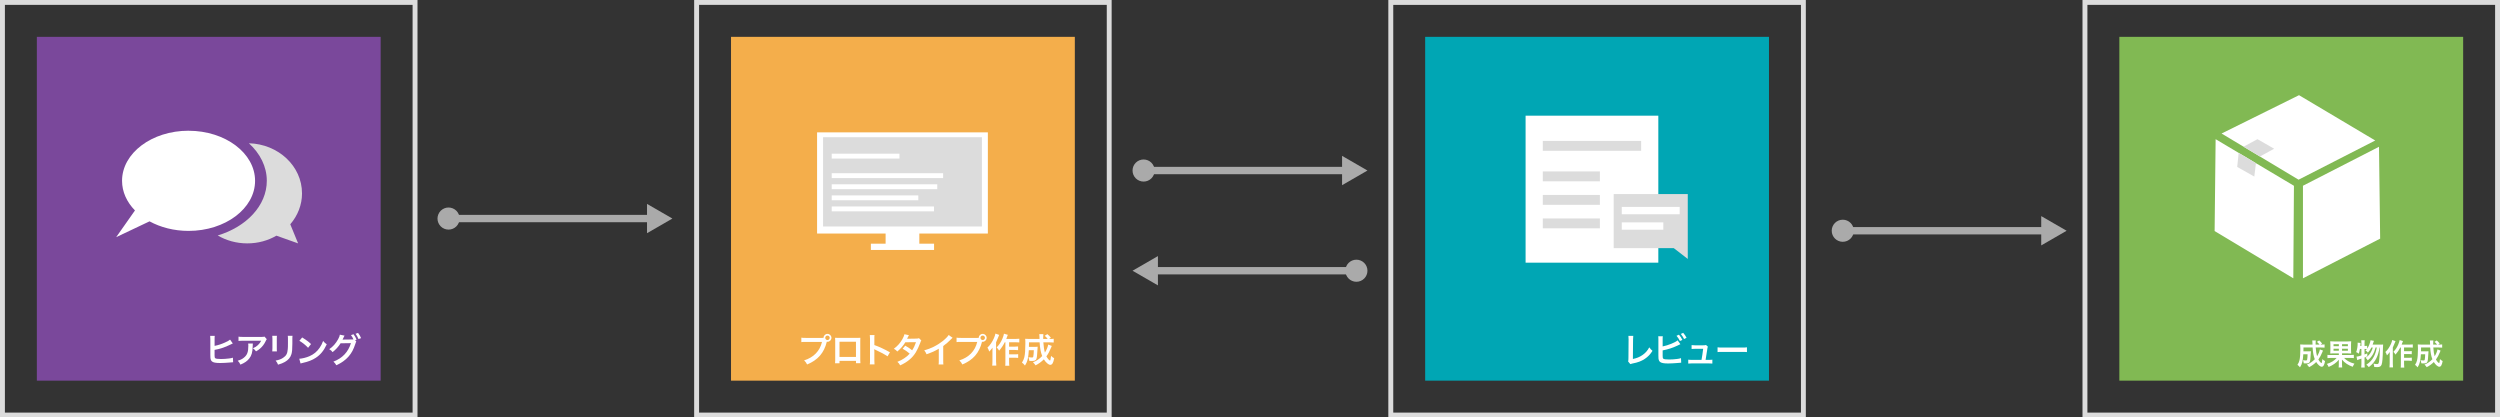 <?xml version="1.0" encoding="UTF-8"?>
<svg id="Layer_1" xmlns="http://www.w3.org/2000/svg" version="1.1" viewBox="0 0 1020.49 170.42">
  <rect x="0" y="0" width="1020.49" height="170.42" fill="#333333" stroke="none"/>
  <!-- Generator: Adobe Illustrator 29.8.1, SVG Export Plug-In . SVG Version: 2.1.1 Build 2)  -->
  <defs>
    <style>
      .st0 {
        fill: #7a489b;
      }

      .st1 {
        fill: #aaa;
      }

      .st2 {
        stroke: #000;
        stroke-miterlimit: 10;
      }

      .st2, .st3 {
        fill: #fff;
      }

      .st4 {
        fill: #81b953;
      }

      .st5 {
        fill: #f4ae4b;
      }

      .st6 {
        fill: #00a6b4;
      }

      .st7 {
        fill: #dcdcdc;
      }
    </style>
  </defs>
  <path class="st2" d="M117.47,138.61"/>
  <rect class="st0" x="15.04" y="15.04" width="140.34" height="140.34"/>
  <path class="st7" d="M170.42,170.42H0V0h170.42v170.42ZM2,168.42h166.42V2H2v166.42Z"/>
  <rect class="st5" x="298.4" y="15.04" width="140.34" height="140.34"/>
  <path class="st7" d="M453.77,170.42h-170.42V0h170.42v170.42ZM285.36,168.42h166.42V2h-166.42v166.42Z"/>
  <path class="st7" d="M737.13,170.42h-170.42V0h170.42v170.42ZM568.72,168.42h166.42V2h-166.42v166.42Z"/>
  <rect class="st6" x="581.75" y="15.04" width="140.34" height="140.34"/>
  <path class="st7" d="M1020.49,170.42h-170.42V0h170.42v170.42ZM852.07,168.42h166.42V2h-166.42v166.42Z"/>
  <rect class="st4" x="865.11" y="15.04" width="140.34" height="140.34"/>
  <g>
    <path class="st3" d="M87.59,141.19c1.43-.28,2.76-.71,4.23-1.37,1.04-.46,1.64-.81,2.09-1.19l1.12,1.57c-.28.13-.31.14-.66.31-1.26.66-2.68,1.23-4.01,1.65-1.02.31-1.39.39-2.77.66v1.81s0,.03-.01.04v.2c0,.81.06,1.13.25,1.32.24.25,1.04.36,2.4.36.94,0,2.23-.08,3.25-.22.67-.08.98-.15,1.6-.32l.08,1.86c-.28,0-.38.01-1.39.11-1.12.11-2.87.2-3.92.2-1.75,0-2.72-.18-3.26-.6-.39-.29-.6-.74-.69-1.43-.03-.24-.04-.48-.04-1.27v-6.5c-.01-.71-.01-.91-.07-1.29h1.88c-.06.36-.07.66-.07,1.3v2.82Z"/>
    <path class="st3" d="M103.21,140.23c-.04.27-.04.28-.06,1.13-.06,2.4-.43,3.74-1.39,4.96-.84,1.08-1.86,1.79-3.61,2.52-.36-.76-.55-1.01-1.11-1.6,1.13-.34,1.76-.64,2.45-1.19,1.43-1.13,1.88-2.34,1.88-4.99,0-.42-.01-.55-.07-.84h1.9ZM108.9,138.47c-.2.24-.2.25-.56.98-.49,1.04-1.3,2.09-2.16,2.82-.56.49-1.02.8-1.68,1.16-.42-.59-.63-.8-1.26-1.27.94-.42,1.47-.74,2.04-1.29.57-.53,1.01-1.11,1.33-1.78h-7.35c-.98,0-1.33.01-1.9.08v-1.75c.53.08.97.11,1.93.11h7.31c.84,0,.97-.01,1.36-.13l.94,1.06Z"/>
    <path class="st3" d="M113.05,137.08c-.06.39-.06.52-.06,1.26v3.87c0,.7,0,.88.06,1.23h-1.92c.04-.32.07-.76.07-1.26v-3.85c0-.71-.01-.9-.06-1.26h1.91ZM119.41,137.09c-.06.35-.07.5-.07,1.3v1.89c-.01,2.18-.11,3.36-.36,4.24-.41,1.4-1.3,2.45-2.76,3.26-.74.42-1.44.7-2.73,1.08-.25-.69-.39-.92-.98-1.67,1.37-.27,2.19-.56,3.03-1.12,1.32-.87,1.78-1.72,1.93-3.57.06-.6.07-1.22.07-2.34v-1.75c0-.71-.01-1.01-.07-1.33h1.95Z"/>
    <path class="st3" d="M122.16,146.44c1.21-.07,2.87-.48,4.15-1.04,1.75-.76,3.05-1.83,4.16-3.43.62-.9,1.01-1.67,1.43-2.8.55.66.77.87,1.48,1.37-1.19,2.56-2.52,4.22-4.44,5.49-1.43.95-3.17,1.64-5.34,2.1-.56.11-.6.13-.92.24l-.52-1.93ZM123.35,137.74c1.67,1.04,2.54,1.68,3.61,2.7l-1.2,1.53c-1.12-1.19-2.27-2.12-3.57-2.84l1.16-1.39Z"/>
    <path class="st3" d="M145.44,139.42c-.13.18-.2.35-.35.84-.83,2.49-1.5,3.74-2.82,5.29-1.25,1.43-2.97,2.66-4.99,3.54-.36-.66-.62-.97-1.19-1.47,3.67-1.4,6.04-3.91,7.16-7.55l-4.22.06c-.78,1.29-2.12,2.75-3.28,3.6-.42-.57-.63-.76-1.36-1.2,1.51-1.01,2.63-2.27,3.63-4.06.42-.76.67-1.42.71-1.86l1.92.39c-.1.13-.11.15-.24.42-.11.25-.24.53-.38.81-.07.13-.07.14-.1.2l-.11.21c.17-.01.39-.03.67-.03l3.07-.04c.38,0,.62-.01.73-.03-.32-.7-.57-1.15-1.02-1.75l1.04-.35c.55.73.87,1.29,1.25,2.21l-.6.22.48.55ZM146.35,138.41c-.34-.83-.74-1.54-1.2-2.17l1.01-.35c.57.74.9,1.3,1.23,2.13l-1.04.39Z"/>
  </g>
  <g>
    <path class="st3" d="M335.33,137.94c.42,0,.59-.01.83-.03.01-.91.71-1.62,1.61-1.62s1.62.73,1.62,1.61-.73,1.62-1.62,1.62c-.08,0-.17-.01-.27-.03-1.13,4.58-3.61,7.44-8.04,9.29-.36-.73-.6-1.05-1.23-1.67,3.88-1.2,6.42-3.81,7.31-7.54h-6.67c-1.04,0-1.3.01-1.77.08v-1.82c.5.08.84.1,1.79.1h6.43ZM336.86,137.89c0,.5.41.92.91.92s.92-.42.92-.92-.41-.91-.92-.91-.91.41-.91.91Z"/>
    <path class="st3" d="M342.68,147.31v.98h-1.81c.04-.34.06-.67.06-1.2v-8.03c0-.53-.01-.8-.06-1.18.34.03.63.04,1.19.04h7.96c.6,0,.85-.01,1.18-.04-.03.36-.04.64-.04,1.16v8.01c0,.52.01.9.06,1.22h-1.81v-.97h-6.72ZM349.4,139.5h-6.72v6.21h6.72v-6.21Z"/>
    <path class="st3" d="M355.05,148.75c.07-.45.08-.83.08-1.57v-8.98c0-.69-.03-1.05-.08-1.43h1.92c-.06.42-.06.6-.06,1.47v2.61c1.92.67,4.12,1.69,6.36,2.96l-.98,1.65c-1.16-.8-2.62-1.6-4.96-2.68-.32-.15-.36-.17-.48-.24.04.39.06.56.06.95v3.7c0,.73.01,1.09.06,1.55h-1.92Z"/>
    <path class="st3" d="M376.07,139c-.18.24-.21.29-.43.94-.45,1.28-1.22,2.91-1.79,3.85-1.43,2.33-3.4,3.98-6.39,5.35-.45-.76-.63-.99-1.16-1.44,1.19-.49,1.89-.84,2.73-1.4.99-.64,1.58-1.15,2.3-1.95-.98-.84-1.82-1.43-2.87-2l1.06-1.25c1.18.66,1.77,1.05,2.82,1.88.66-1.01,1.13-1.99,1.57-3.31l-4.36.04c-.87,1.44-1.86,2.58-3.28,3.77-.46-.52-.67-.7-1.4-1.12,1.54-1.15,2.66-2.42,3.52-3.99.41-.74.69-1.43.81-1.95l1.82.41q-.15.25-.42.78c-.17.38-.27.55-.34.67q.22-.03,3.64-.06c.57-.01.87-.04,1.23-.17l.94.94Z"/>
    <path class="st3" d="M388.85,137.87c-.24.21-.31.27-.52.49-1.05,1.09-2.1,2-3.31,2.89v5.98c0,.77.01,1.18.07,1.55h-1.96c.07-.41.08-.69.08-1.51v-4.93c-1.64.98-2.42,1.34-5,2.27-.29-.73-.45-.97-.94-1.6,2.77-.76,5.13-1.92,7.35-3.64,1.25-.97,2.2-1.93,2.61-2.62l1.61,1.12Z"/>
    <path class="st3" d="M398.69,137.94c.42,0,.59-.01.83-.03.01-.91.71-1.62,1.61-1.62s1.62.73,1.62,1.61-.73,1.62-1.62,1.62c-.08,0-.17-.01-.27-.03-1.13,4.58-3.61,7.44-8.04,9.29-.36-.73-.6-1.05-1.23-1.67,3.88-1.2,6.42-3.81,7.31-7.54h-6.67c-1.04,0-1.3.01-1.77.08v-1.82c.5.08.84.1,1.79.1h6.43ZM400.22,137.89c0,.5.41.92.91.92s.92-.42.92-.92-.41-.91-.92-.91-.91.41-.91.91Z"/>
    <path class="st3" d="M407.86,136.72c-.15.35-.2.45-.32.78q-.22.6-.95,2.24v7.76c0,.66.03,1.22.1,1.74h-1.68c.07-.53.1-1.01.1-1.74v-3.99c0-.35,0-.42.04-1.6-.49.66-.84,1.09-1.34,1.61-.2-.64-.39-1.05-.74-1.64,1.04-.94,1.95-2.25,2.66-3.87.31-.73.5-1.3.59-1.85l1.56.55ZM410.14,139.71c-.62,1.25-1.34,2.34-2.3,3.42-.34-.57-.53-.83-1.01-1.32,1.06-1.09,1.75-2.16,2.35-3.57.35-.84.56-1.54.63-2.03l1.58.46c-.14.34-.18.46-.28.74-.21.59-.22.63-.35.94h3.81c.69,0,1.12-.03,1.51-.08v1.51c-.41-.04-.9-.07-1.51-.07h-2.66v1.79h2.28c.59,0,.97-.03,1.39-.08v1.51c-.45-.06-.87-.08-1.4-.08h-2.27v1.79h2.3c.6,0,.98-.01,1.4-.08v1.53c-.46-.06-.87-.08-1.4-.08h-2.3v1.61c0,.84.03,1.29.1,1.68h-1.69c.07-.41.08-.83.08-1.68v-7.9h-.27Z"/>
    <path class="st3" d="M429.33,141.23q-.08.21-.31.74c-.62,1.51-1.18,2.54-1.89,3.5.27.49.55.88.84,1.21.24.25.55.5.63.5.06,0,.11-.08.18-.27q.1-.32.27-1.64c.48.48.66.62,1.26.94-.32,1.89-.81,2.72-1.58,2.72-.71,0-1.82-.94-2.63-2.25-1.05,1.04-2.14,1.83-3.39,2.45-.43-.64-.59-.81-1.06-1.22,1.47-.6,2.7-1.44,3.77-2.58-.59-1.44-.9-3.12-1.05-5.59h-4.34q-.01,1.34-.03,1.85h2.58c.49,0,.7-.01.99-.06-.03.25-.06.64-.08,1.19-.14,2.52-.22,3.26-.46,3.85-.22.56-.73.77-1.81.77-.39,0-.62-.01-1.06-.04-.07-.6-.15-.94-.36-1.48.74.1.95.11,1.36.11.43,0,.56-.08.63-.43.11-.49.18-1.4.21-2.54h-2.04c-.1,1.6-.22,2.56-.43,3.52-.25,1.12-.53,1.75-1.15,2.73-.43-.56-.71-.83-1.22-1.19.49-.76.78-1.42.97-2.21.28-1.18.42-3.04.42-5.53,0-1.08-.01-1.43-.08-1.99.5.04,1.08.07,1.81.07h4.06c-.01-.11-.01-.48-.04-1.09-.01-.52-.01-.58-.07-.88h1.67c-.04.29-.07.87-.07,1.33v.64h1.85c-.39-.52-.66-.81-1.23-1.29l1.08-.69c.64.55.88.78,1.42,1.47l-.73.5h.42c.74,0,1.12-.01,1.48-.08v1.54c-.46-.04-.99-.07-1.71-.07h-2.52c.13,1.83.32,3.12.64,4.19.7-1.13,1.18-2.3,1.34-3.28l1.5.57Z"/>
  </g>
  <g>
    <path class="st3" d="M666.69,137.11c-.06.38-.07.73-.08,1.42l-.07,8c1.46-.28,2.77-.81,3.82-1.54,1.29-.88,2.16-1.85,2.86-3.21.55.73.73.92,1.33,1.43-.97,1.49-1.86,2.42-3.12,3.26-1.4.94-2.83,1.49-5.1,1.92-.38.07-.55.13-.84.24l-.9-1.08c.1-.38.13-.63.13-1.44l.06-7.56q0-.98-.07-1.44h1.99Z"/>
    <path class="st3" d="M678.69,141.41c2.12-.39,5.21-1.64,6.12-2.49l1.12,1.58c-.1.04-.52.24-1.26.6-1.91.91-3.87,1.54-5.98,1.93v1.85c-.01.07-.01.14-.01.18,0,.81.06,1.13.25,1.33.24.25,1.04.36,2.4.36.94,0,2.23-.08,3.25-.22.67-.08.98-.15,1.6-.34l.08,1.86c-.29,0-.36.01-1.85.15-.83.08-2.59.17-3.45.17-1.77,0-2.73-.18-3.28-.6-.39-.29-.6-.74-.69-1.43-.03-.24-.04-.48-.04-1.29v-6.5c-.01-.71-.01-.94-.07-1.29h1.88c-.06.34-.07.59-.07,1.3v2.83ZM685.34,136.62c.56.63.94,1.2,1.4,2.13l-1.01.46c-.43-.9-.8-1.46-1.39-2.14l.99-.45ZM687.44,138.4c-.38-.77-.81-1.44-1.34-2.09l.97-.45c.62.7.99,1.25,1.37,2.03l-.99.5Z"/>
    <path class="st3" d="M697.69,146.89c.64,0,.91-.01,1.29-.08v1.6c-.38-.04-.7-.06-1.29-.06h-7.27c-.62,0-.91.01-1.29.06v-1.6c.39.07.64.08,1.29.08h4.13c.24-1.25.53-3.22.67-4.5h-3.47c-.67,0-.88.01-1.25.06v-1.58c.35.06.74.08,1.29.08h3.54c.49,0,.7-.03,1.04-.13l.77.67q-.17.43-.32,1.6c-.21,1.54-.36,2.54-.6,3.8h1.47Z"/>
    <path class="st3" d="M701.09,141.77c.62.08.88.1,2.27.1h7.47c1.39,0,1.65-.01,2.27-.1v1.95c-.56-.07-.71-.07-2.28-.07h-7.44c-1.57,0-1.72,0-2.28.07v-1.95Z"/>
  </g>
  <g>
    <path class="st3" d="M948.23,143.11q-.07.18-.26.64c-.53,1.29-1.01,2.17-1.62,3,.23.42.47.76.72,1.03.2.22.47.43.54.43.05,0,.1-.07.16-.23q.08-.28.23-1.4c.41.41.56.53,1.08.8-.28,1.62-.7,2.33-1.36,2.33-.61,0-1.56-.8-2.25-1.93-.9.89-1.83,1.57-2.9,2.1-.37-.55-.5-.7-.91-1.04,1.26-.52,2.31-1.24,3.23-2.21-.5-1.24-.77-2.67-.9-4.79h-3.72q-.01,1.15-.02,1.58h2.21c.42,0,.6-.01.85-.05-.02.22-.05.55-.07,1.02-.12,2.16-.19,2.79-.4,3.3-.19.48-.62.66-1.55.66-.33,0-.53-.01-.91-.04-.06-.52-.13-.8-.31-1.27.64.08.82.1,1.16.1.37,0,.48-.07.54-.37.1-.42.16-1.2.18-2.17h-1.75c-.08,1.37-.19,2.19-.37,3.01-.22.96-.46,1.5-.98,2.34-.37-.48-.61-.71-1.04-1.02.42-.65.67-1.21.83-1.89.24-1.01.36-2.6.36-4.74,0-.92-.01-1.22-.07-1.7.43.04.92.06,1.55.06h3.48c-.01-.1-.01-.41-.04-.94-.01-.44-.01-.49-.06-.76h1.43c-.04.25-.06.74-.06,1.14v.55h1.58c-.34-.44-.56-.7-1.06-1.1l.92-.59c.55.47.76.67,1.21,1.26l-.62.43h.36c.64,0,.96-.01,1.27-.07v1.32c-.4-.04-.85-.06-1.46-.06h-2.16c.11,1.57.28,2.67.55,3.59.6-.97,1.01-1.97,1.15-2.81l1.28.49Z"/>
    <path class="st3" d="M952.64,144.24c-.64,0-1.04.01-1.45.06.05-.35.06-.65.06-1.37v-2.35c0-.66-.01-.92-.06-1.27.36.05.73.06,1.43.06h5.68c.71,0,1.04-.01,1.44-.06-.05.32-.06.61-.06,1.37v2.25c0,.76.01,1.03.06,1.37-.43-.05-.77-.06-1.45-.06h-2.28v.67h3.45c.67,0,1.03-.02,1.37-.07v1.33c-.41-.05-.8-.07-1.36-.07h-2.63c.49.54.96.91,1.64,1.31.86.49,1.58.79,2.59,1.04-.32.47-.48.77-.7,1.27-1.82-.62-3.3-1.61-4.4-2.94q0,.16.01.4c.01.18.01.34.01.47v1.04c0,.58.02.89.08,1.31h-1.46c.07-.41.08-.68.08-1.29v-1.04q.01-.47.04-.83c-.55.65-1.16,1.2-1.89,1.71-.68.48-1.24.77-2.3,1.24-.23-.52-.38-.79-.72-1.24.85-.25,1.68-.62,2.35-1.04.7-.43,1.1-.79,1.63-1.4h-2.41c-.58,0-.95.02-1.34.07v-1.33c.35.06.67.07,1.34.07h3.31v-.67h-2.07ZM952.54,140.5v.82h2.17v-.82h-2.17ZM952.54,142.34v.82h2.17v-.82h-2.17ZM956.01,141.31h2.39v-.82h-2.39v.82ZM956.01,143.16h2.39v-.82h-2.39v.82Z"/>
    <path class="st3" d="M971.78,140.68c.5,0,.78-.01,1-.05q-.05.37-.07,1.51c-.08,4.08-.24,5.89-.56,6.72-.28.72-.79,1-1.85,1-.26,0-.56-.02-1.15-.07,0-.5-.1-.9-.31-1.36.61.13,1.09.19,1.49.19.48,0,.66-.25.79-1.1.2-1.3.31-3.25.35-5.67h-.14c-.34,1.97-.71,3.18-1.28,4.34-.72,1.45-1.56,2.45-3.12,3.68-.28-.43-.48-.64-1.01-.98,1.48-.97,2.39-1.97,3.12-3.41.55-1.12.89-2.18,1.15-3.63h-.49c-.6,2.35-1.58,3.96-3.21,5.25-.23-.44-.44-.7-.89-1.04.66-.41.97-.68,1.42-1.21.73-.88,1.19-1.76,1.54-3h-.56c-.41.85-.84,1.5-1.43,2.11-.37-.46-.6-.66-1-.91.29-.26.41-.38.58-.58-.24-.02-.4-.02-.67-.02h-.29v2.24c.42-.14.6-.2,1.13-.44v1.2c-.55.24-.72.31-1.13.48v2.72c0,.5.02.92.07,1.38h-1.42c.06-.42.08-.85.08-1.38v-2.27c-.49.18-.85.3-1.08.37-.32.11-.4.14-.64.25l-.28-1.43c.55-.04.84-.11,1.99-.47v-2.66h-.6c-.11.67-.22,1.13-.46,1.94-.4-.32-.64-.46-1.09-.65.23-.54.31-.88.46-1.67.1-.6.16-1.2.16-1.69,0-.18,0-.29-.02-.5l1.2.13c-.05.72-.06.78-.1,1.22h.46v-1.35c0-.37-.02-.65-.08-.98h1.42c-.05.31-.07.59-.07.98v1.35h.29c.38,0,.58-.01.78-.06v1.15c.35-.48.62-1,.85-1.57.3-.74.48-1.36.53-1.85l1.39.24q-.1.25-.38,1.09c-.04.11-.08.24-.16.44h3.32Z"/>
    <path class="st3" d="M977.84,139.25c-.13.3-.17.38-.28.67q-.19.52-.82,1.92v6.64c0,.56.02,1.04.08,1.49h-1.44c.06-.46.08-.86.08-1.49v-3.42c0-.3,0-.36.04-1.37-.42.56-.72.94-1.15,1.38-.17-.55-.34-.9-.64-1.4.89-.8,1.67-1.93,2.28-3.31.26-.62.43-1.12.5-1.58l1.33.47ZM979.8,141.82c-.53,1.07-1.15,2-1.97,2.93-.29-.49-.46-.71-.86-1.13.91-.94,1.5-1.85,2.01-3.06.3-.72.48-1.32.54-1.74l1.36.4c-.12.29-.16.4-.24.64-.18.5-.19.54-.3.8h3.26c.59,0,.96-.02,1.29-.07v1.3c-.35-.04-.77-.06-1.29-.06h-2.28v1.54h1.96c.5,0,.83-.02,1.19-.07v1.29c-.38-.05-.74-.07-1.2-.07h-1.94v1.54h1.97c.52,0,.84-.01,1.2-.07v1.31c-.4-.05-.74-.07-1.2-.07h-1.97v1.38c0,.72.02,1.1.08,1.44h-1.45c.06-.35.07-.71.07-1.44v-6.76h-.23Z"/>
    <path class="st3" d="M996.23,143.11q-.07.18-.26.64c-.53,1.29-1.01,2.17-1.62,3,.23.42.47.76.72,1.03.2.22.47.43.54.43.05,0,.1-.07.16-.23q.08-.28.23-1.4c.41.41.56.53,1.08.8-.28,1.62-.7,2.33-1.36,2.33-.61,0-1.56-.8-2.25-1.93-.9.89-1.83,1.57-2.9,2.1-.37-.55-.5-.7-.91-1.04,1.26-.52,2.31-1.24,3.23-2.21-.5-1.24-.77-2.67-.9-4.79h-3.72q-.01,1.15-.02,1.58h2.21c.42,0,.6-.01.85-.05-.02.22-.05.55-.07,1.02-.12,2.16-.19,2.79-.4,3.3-.19.48-.62.66-1.55.66-.33,0-.53-.01-.91-.04-.06-.52-.13-.8-.31-1.27.64.08.82.1,1.16.1.37,0,.48-.07.54-.37.1-.42.16-1.2.18-2.17h-1.75c-.08,1.37-.19,2.19-.37,3.01-.22.96-.46,1.5-.98,2.34-.37-.48-.61-.71-1.04-1.02.42-.65.67-1.21.83-1.89.24-1.01.36-2.6.36-4.74,0-.92-.01-1.22-.07-1.7.43.04.92.06,1.55.06h3.48c-.01-.1-.01-.41-.04-.94-.01-.44-.01-.49-.06-.76h1.43c-.04.25-.06.74-.06,1.14v.55h1.58c-.34-.44-.56-.7-1.06-1.1l.92-.59c.55.47.76.67,1.21,1.26l-.62.43h.36c.64,0,.96-.01,1.27-.07v1.32c-.4-.04-.85-.06-1.46-.06h-2.16c.11,1.57.28,2.67.55,3.59.6-.97,1.01-1.97,1.15-2.81l1.28.49Z"/>
  </g>
  <g>
    <rect class="st1" x="466.59" y="68.11" width="82.99" height="3"/>
    <circle class="st1" cx="466.81" cy="69.61" r="4.51"/>
    <polygon class="st1" points="547.83 75.59 558.19 69.61 547.83 63.62 547.83 75.59"/>
  </g>
  <g>
    <rect class="st1" x="470.91" y="109.01" width="82.99" height="3"/>
    <polygon class="st1" points="472.66 116.49 462.3 110.51 472.66 104.53 472.66 116.49"/>
    <path class="st1" d="M553.68,115.02c2.49,0,4.51-2.02,4.51-4.51s-2.02-4.51-4.51-4.51-4.51,2.02-4.51,4.51,2.02,4.51,4.51,4.51Z"/>
  </g>
  <g>
    <rect class="st1" x="182.87" y="87.71" width="82.99" height="3"/>
    <circle class="st1" cx="183.09" cy="89.21" r="4.51" transform="translate(30.61 224.23) rotate(-67.5)"/>
    <polygon class="st1" points="264.11 95.19 274.47 89.21 264.11 83.23 264.11 95.19"/>
  </g>
  <g>
    <rect class="st1" x="751.98" y="92.69" width="82.99" height="3"/>
    <path class="st1" d="M752.21,98.7c-2.49,0-4.51-2.02-4.51-4.51s2.02-4.51,4.51-4.51,4.51,2.02,4.51,4.51-2.02,4.51-4.51,4.51Z"/>
    <polygon class="st1" points="833.22 100.18 843.58 94.19 833.22 88.21 833.22 100.18"/>
  </g>
  <g>
    <path class="st3" d="M76.97,53.36c-14.99,0-27.15,9.15-27.15,20.44,0,4.53,1.96,8.71,5.27,12.1l-7.66,10.9,13.61-6.45c4.48,2.45,9.98,3.9,15.93,3.9,14.99,0,27.15-9.15,27.15-20.44s-12.15-20.44-27.15-20.44Z"/>
    <path class="st7" d="M123.28,78.91c0-11.09-9.65-20.1-21.68-20.43,4.57,4.16,7.31,9.5,7.31,15.32,0,10.12-8.3,18.77-20.04,22.32,3.48,2.04,7.62,3.23,12.06,3.23s8.46-1.16,11.91-3.15l8.85,3.15-3.2-7.8c3-3.48,4.8-7.87,4.8-12.64Z"/>
  </g>
  <g>
    <polygon class="st3" points="403.24 95.33 403.24 54.03 333.53 54.03 333.53 95.33 361.5 95.33 361.5 99.47 355.49 99.47 355.49 102.03 381.28 102.03 381.28 99.47 375.27 99.47 375.27 95.33 403.24 95.33"/>
    <rect class="st7" x="335.97" y="56.01" width="64.84" height="36.44"/>
    <rect class="st3" x="339.5" y="62.74" width="27.66" height="1.99"/>
    <rect class="st3" x="339.5" y="70.7" width="45.48" height="1.99"/>
    <rect class="st3" x="339.5" y="75.23" width="43.09" height="1.99"/>
    <rect class="st3" x="339.5" y="79.76" width="35.35" height="1.99"/>
    <rect class="st3" x="339.5" y="84.28" width="41.75" height="1.99"/>
  </g>
  <g>
    <rect class="st3" x="622.74" y="47.22" width="54.18" height="60"/>
    <polygon class="st7" points="683.22 101.28 658.7 101.28 658.7 79.22 688.94 79.22 688.94 105.7 683.22 101.28"/>
    <rect class="st7" x="629.76" y="57.52" width="40.15" height="4.03"/>
    <rect class="st7" x="629.76" y="69.98" width="23.31" height="4.03"/>
    <rect class="st7" x="629.76" y="79.58" width="23.31" height="4.03"/>
    <rect class="st7" x="629.76" y="89.17" width="23.31" height="4.03"/>
    <rect class="st3" x="662" y="84.46" width="23.64" height="3"/>
    <rect class="st3" x="662" y="90.77" width="16.96" height="3"/>
  </g>
  <g>
    <polygon class="st3" points="969.56 57.35 938.27 73.35 906.84 54.5 938.45 38.85 969.56 57.35"/>
    <polygon class="st3" points="936.38 75.84 936.12 113.6 904 94.31 904.41 56.81 936.38 75.84"/>
    <polygon class="st7" points="920.87 66.61 920.19 72.08 913.22 68.14 913.81 62.41 920.87 66.61"/>
    <polygon class="st7" points="928.3 60.71 922.48 63.88 915.8 59.88 921.49 56.81 928.3 60.71"/>
    <polygon class="st3" points="971.1 59.91 971.57 97.41 940.06 113.6 940.06 75.82 971.1 59.91"/>
  </g>
</svg>